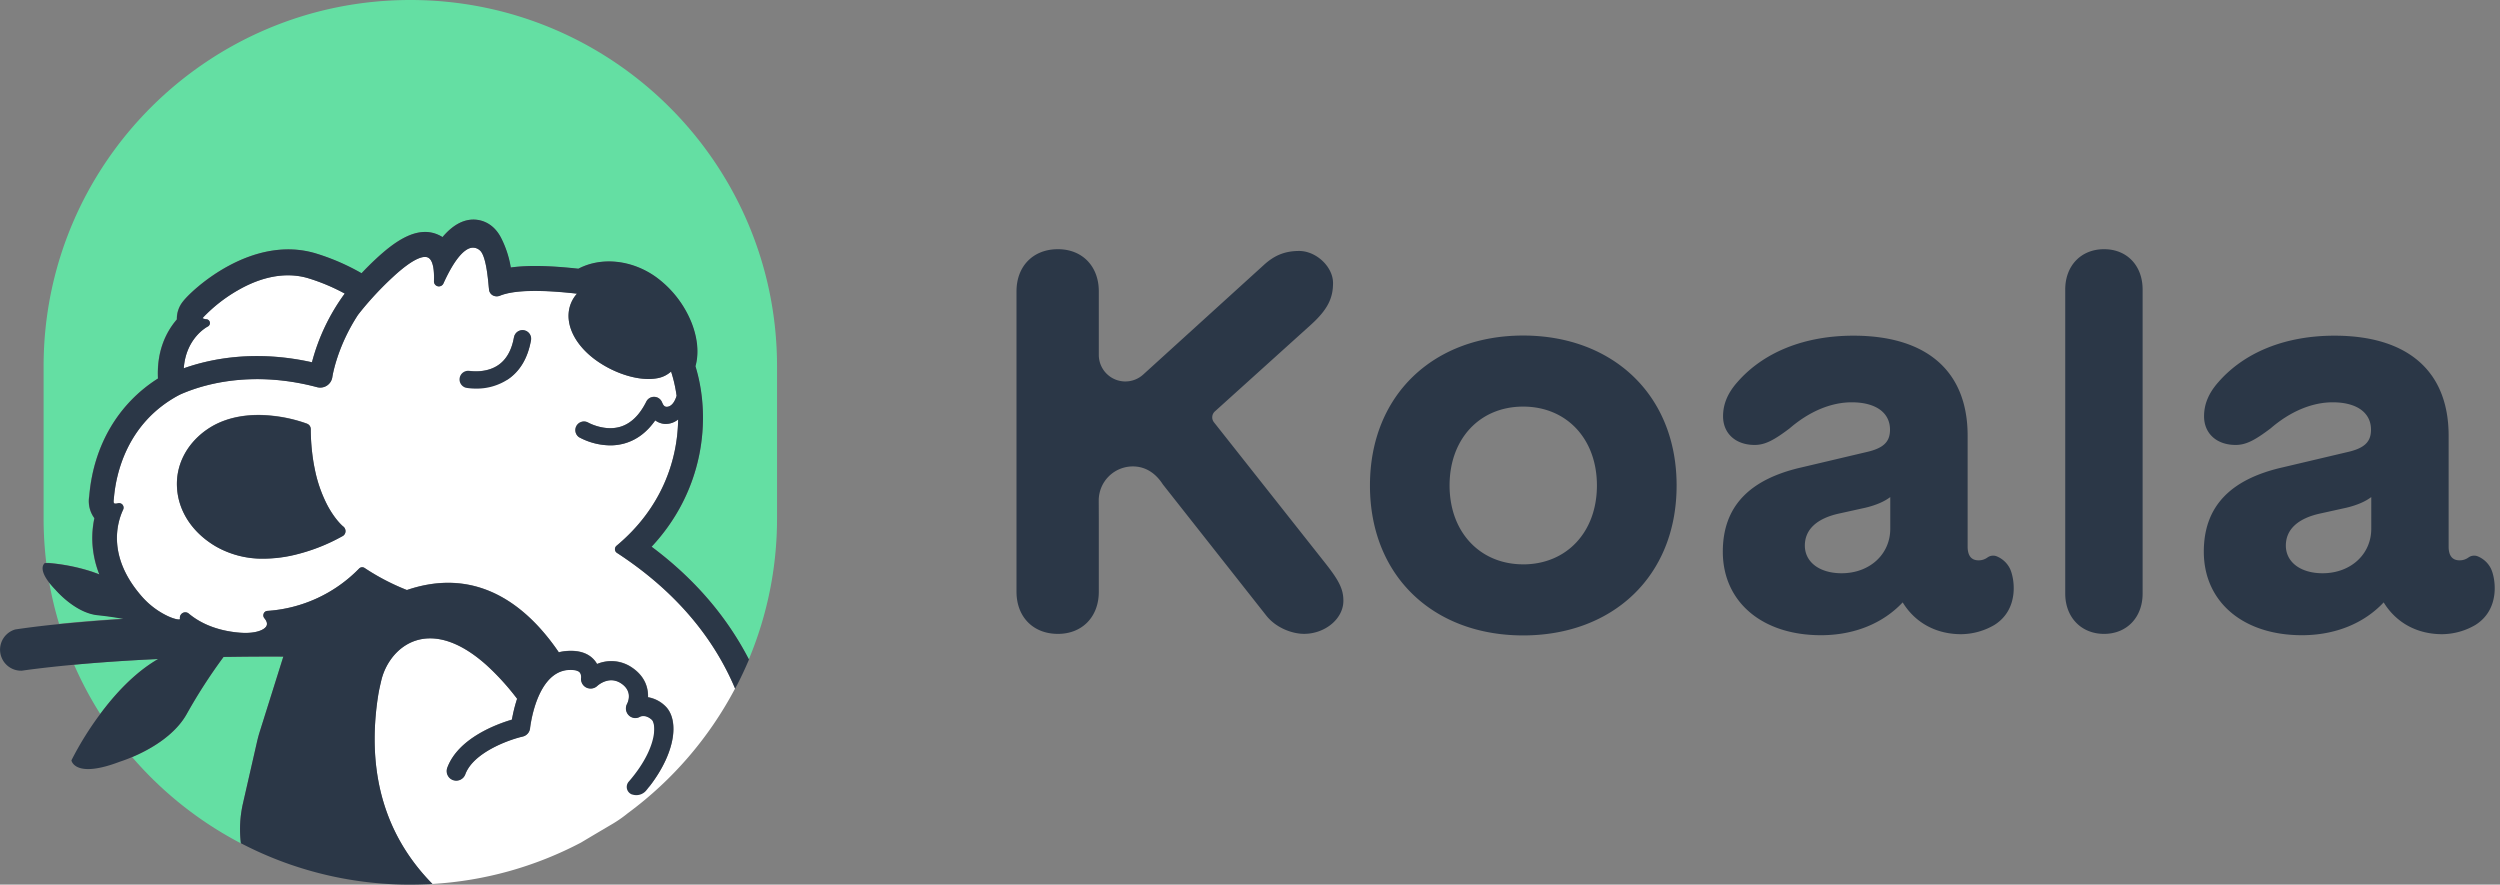 <svg width="130" height="46" fill="none" xmlns="http://www.w3.org/2000/svg"><rect width="100%" height="100%" fill="#808080" stroke="none"/><path d="M71.238 25.245c0-4.732 3.337-7.797 7.966-7.797 4.63 0 7.98 3.065 7.98 7.797 0 4.733-3.337 7.797-7.98 7.797-4.643 0-7.966-3.064-7.966-7.797Zm7.966 4.102c2.248 0 3.836-1.666 3.836-4.102 0-2.435-1.587-4.102-3.836-4.102-2.249 0-3.826 1.667-3.826 4.102 0 2.436 1.593 4.1 3.826 4.1v.003ZM107.392 30.864V15.055c0-1.237.821-2.097 2.019-2.097 1.197 0 2.005.86 2.005 2.097v15.81c0 1.237-.821 2.097-2.005 2.097-1.185 0-2.019-.86-2.019-2.098ZM57.134 26.021a1.773 1.773 0 0 1 1.773-1.767c.676 0 1.198.369 1.56.933l5.365 6.805c.498.646 1.346.968 1.978.968 1.09 0 2.046-.78 2.046-1.72 0-.606-.23-1.05-.915-1.923l-5.815-7.358a.415.415 0 0 1 .047-.565l5-4.512c.875-.794 1.145-1.386 1.145-2.165 0-.847-.876-1.667-1.764-1.667-.793 0-1.319.269-1.803.7l-6.306 5.728a1.38 1.38 0 0 1-2.307-1.02V15.15c0-1.306-.86-2.192-2.126-2.192-1.292 0-2.154.887-2.154 2.192v15.62c0 1.305.862 2.192 2.154 2.192 1.265 0 2.126-.888 2.126-2.192V27.03M104.5 29.536a1.318 1.318 0 0 0-.697-.617.507.507 0 0 0-.461.075.765.765 0 0 1-.459.143c-.374 0-.566-.242-.566-.712v-5.768c0-3.428-2.207-5.202-5.935-5.202-2.557 0-4.683.86-6.043 2.42-.511.578-.74 1.155-.74 1.77 0 .901.66 1.492 1.642 1.492.538 0 .996-.241 1.817-.86.996-.86 2.127-1.357 3.23-1.357 1.252 0 1.992.537 1.992 1.424 0 .632-.336.969-1.252 1.17l-3.364.794c-2.746.63-4.078 2.07-4.078 4.381 0 2.61 2.046 4.342 5.1 4.342 1.736 0 3.23-.618 4.253-1.707.632 1.035 1.709 1.654 3.042 1.654a3.486 3.486 0 0 0 1.732-.483c1.329-.838 1.036-2.492.787-2.96Zm-6.206-2.04c0 1.332-1.077 2.313-2.53 2.313-1.145 0-1.912-.578-1.912-1.438 0-.834.619-1.425 1.83-1.678l1.333-.295c.552-.134.982-.323 1.279-.551v1.65ZM129.512 29.536a1.318 1.318 0 0 0-.697-.617.507.507 0 0 0-.461.075.766.766 0 0 1-.46.143c-.373 0-.565-.242-.565-.712v-5.768c0-3.428-2.207-5.202-5.935-5.202-2.557 0-4.683.86-6.043 2.42-.511.578-.74 1.155-.74 1.77 0 .901.66 1.492 1.642 1.492.538 0 .996-.241 1.817-.86.996-.86 2.127-1.357 3.23-1.357 1.251 0 1.992.537 1.992 1.424 0 .632-.336.969-1.252 1.17l-3.364.794c-2.746.63-4.078 2.07-4.078 4.381 0 2.61 2.046 4.342 5.1 4.342 1.736 0 3.231-.618 4.253-1.707.632 1.035 1.709 1.654 3.042 1.654a3.486 3.486 0 0 0 1.732-.483c1.329-.838 1.036-2.492.787-2.96Zm-6.206-2.04c0 1.332-1.077 2.313-2.531 2.313-1.144 0-1.911-.578-1.911-1.438 0-.834.619-1.425 1.83-1.678l1.333-.295c.552-.134.982-.323 1.279-.551v1.65Z" fill="#2B3747"/><path fill-rule="evenodd" clip-rule="evenodd" d="M2.267 19.049C2.267 8.528 10.805 0 21.337 0c10.53 0 19.069 8.528 19.069 19.049v7.905a18.972 18.972 0 0 1-1.47 7.339c-1.032-2.02-2.626-4.054-5.053-5.863 2.699-2.886 3.129-6.613 2.272-9.383.183-.653.117-1.442-.198-2.25a5.455 5.455 0 0 0-1.829-2.37c-1.267-.919-2.867-1.078-4.061-.45-1.484-.165-2.639-.187-3.515-.064a5.24 5.24 0 0 0-.503-1.541c-.45-.881-1.182-.96-1.477-.951-.54.013-1.066.319-1.569.909a1.757 1.757 0 0 0-.217-.117c-1.124-.51-2.311.389-3.22 1.229-.269.248-.526.505-.773.768a11.56 11.56 0 0 0-2.326-1.015c-3.35-1.046-6.474 1.857-6.95 2.47a1.43 1.43 0 0 0-.328.947c-.53.616-1.055 1.605-.982 3.072-2.056 1.303-3.345 3.477-3.571 6.085l-.005.044c-.066.399.03.808.27 1.135a4.977 4.977 0 0 0 .257 2.912 7.338 7.338 0 0 0-.375-.137l-.016-.005a9.26 9.26 0 0 0-.554-.162l-.118-.03-.138-.032-.126-.028-.123-.026-.12-.024-.116-.021-.113-.02-.11-.018-.102-.016-.112-.015-.08-.011-.17-.02c-.1-.012-.185-.02-.254-.026h-.124a19.22 19.22 0 0 1-.14-2.315V19.05Zm.625 11.61s1.004 1.194 2.178 1.317c.506.05.96.12 1.347.191a84.212 84.212 0 0 0-3.345.27 19.207 19.207 0 0 1-.514-2.155c.105.132.215.258.334.378Zm.961 3.907c1.133-.105 2.6-.215 4.37-.297l-.015.008c-1.21.7-2.233 1.82-2.996 2.846a18.892 18.892 0 0 1-1.359-2.557Zm9.622-.42h-.008c-.458 0-.92.004-1.384.012h-.011l-.45.007a27.824 27.824 0 0 0-1.92 2.974c-.657 1.17-2.021 1.89-2.83 2.232a19.171 19.171 0 0 0 5.652 4.481 6.025 6.025 0 0 1 .113-2.092l.728-3.194c.04-.17.086-.34.138-.509l1.228-3.91h-.073a50.733 50.733 0 0 0-1.183 0Z" fill="#64DFA3"/><path fill-rule="evenodd" clip-rule="evenodd" d="M32.647 42.286a6.569 6.569 0 0 1-.766.538l-.69.407c-.484.286-.978.582-.978.582a18.98 18.98 0 0 1-7.728 2.152c-2.175-2.21-3.178-5.013-2.98-8.353.033-.55.095-1.099.188-1.643.035-.177.078-.367.127-.574.094-.398.263-.774.5-1.107.857-1.198 2.62-1.813 4.985.307a12.95 12.95 0 0 1 1.585 1.741 7.589 7.589 0 0 0-.262 1.076c-.804.237-2.795.968-3.362 2.502a.498.498 0 0 0 .935.343c.425-1.151 2.297-1.809 2.983-1.965a.497.497 0 0 0 .386-.436c0-.005.011-.106.039-.265.109-.638.483-2.247 1.526-2.667a1.378 1.378 0 0 1 .5-.1c.247-.007.428.033.512.125a.273.273 0 0 1 .055.093.48.48 0 0 1 .025.184.496.496 0 0 0 .26.51.503.503 0 0 0 .572-.073c.064-.06.642-.559 1.271-.122.558.387.36.9.288 1.044a.505.505 0 0 0 .092.605c.158.153.4.18.587.065.061-.026.305-.106.602.159.084.073.154.301.123.645-.022.224-.008.477.006.75.033.622.072 1.354-.283 2.119.81-1.037 1.195-2.016 1.265-2.778.059-.638-.102-1.164-.45-1.476a1.682 1.682 0 0 0-.853-.423c-.004 0-.005-.003-.005-.007.014-.495-.166-1.074-.804-1.517a1.947 1.947 0 0 0-.783-.328 1.96 1.96 0 0 0-1.059.119c-.003.004-.008 0-.008 0a1.261 1.261 0 0 0-.163-.225c-.304-.332-.762-.483-1.36-.45a2.513 2.513 0 0 0-.469.07c-.304-.45-.639-.878-1.003-1.28-1.554-1.703-3.822-3-6.89-1.956h-.006a11.728 11.728 0 0 1-2.197-1.146.223.223 0 0 0-.285.033 7.34 7.34 0 0 1-4.76 2.2.225.225 0 0 0-.21.181.232.232 0 0 0 .046.197c.132.157.168.295.109.409-.113.212-.592.411-1.385.347-1.236-.1-2.044-.524-2.528-.893a4.543 4.543 0 0 1-.126-.1.277.277 0 0 0-.32-.03.278.278 0 0 0-.124.145.007.007 0 0 1-.006.005h.004a.297.297 0 0 0-.012.153v.026c-.09.029-.317-.026-.607-.156-.529-.246-1-.6-1.384-1.04-1.813-2.075-1.279-3.845-.965-4.51a.237.237 0 0 0-.275-.33c-.113.03-.183.014-.195 0-.012-.015-.039-.055-.02-.2l.003-.011a.473.473 0 0 0 .007-.08c.104-1.202.65-3.855 3.347-5.317.005-.002.01 0 .011.004v-.009l.075-.038.038-.018c.08-.035.166-.071.258-.108v.003c0-.002.002-.004.005-.005a9.528 9.528 0 0 1 1.107-.358c1.247-.319 3.251-.56 5.723.1a.636.636 0 0 0 .791-.52c.012-.086.25-1.58 1.333-3.24.112-.144.228-.289.353-.437l.03-.036a16.975 16.975 0 0 1 1.444-1.51c1.15-1.062 1.621-1.083 1.806-1 .346.156.324.97.316 1.237a.26.26 0 0 0 .208.261.272.272 0 0 0 .29-.164c.629-1.384 1.116-1.76 1.414-1.834a.524.524 0 0 1 .466.122c.316.249.421 1.366.47 1.902l.017.139c.01.121.079.231.184.295a.432.432 0 0 0 .382.024c.712-.29 2.06-.326 4.008-.105-.047.051-.09.106-.13.164-.676.98-.214 2.334 1.113 3.298.848.61 1.894.979 2.735.979.14 0 .278-.01.415-.033.284-.04.548-.164.76-.356l.065.213c.1.344.173.694.221 1.05-.2.66-.558.567-.558.567-.107-.024-.149-.118-.197-.227l-.007-.016a.447.447 0 0 0-.813-.022c-.35.702-.803 1.142-1.35 1.306-.845.254-1.678-.217-1.693-.226a.449.449 0 0 0-.455.772 3.48 3.48 0 0 0 1.62.424c.262.001.523-.036.776-.11.617-.182 1.14-.58 1.561-1.184h.01c.14.102.307.164.48.177.25.014.497-.065.693-.223h.002c.005 0 .009.002.01.007-.029 2.128-.866 4.608-3.204 6.554a.231.231 0 0 0 .021.369c2.525 1.645 4.427 3.667 5.652 6.009a13.925 13.925 0 0 1 .492 1.049 19.15 19.15 0 0 1-5.575 6.48ZM15.479 28.808a9.676 9.676 0 0 0 2.307-.922v.001a.296.296 0 0 0 .166-.355.293.293 0 0 0-.124-.175c-.075-.066-.444-.406-.814-1.106a7.087 7.087 0 0 1-.646-1.862 9.813 9.813 0 0 1-.074-.401 10.948 10.948 0 0 1-.136-1.684.3.3 0 0 0-.192-.276l-.018-.008a7.63 7.63 0 0 0-1.812-.408c-1.197-.125-2.258.064-3.097.543a.007.007 0 0 1-.01 0v.007c-.116.067-.227.14-.335.218l-.016.01c-.996.733-1.536 1.806-1.477 2.946.064 1.24.802 2.362 2.025 3.078a4.862 4.862 0 0 0 2.481.631 7.13 7.13 0 0 0 1.771-.237Zm10.93-9.084c.625-.423 1.025-1.095 1.193-1.996a.461.461 0 0 0-.277-.523.448.448 0 0 0-.602.34c-.118.665-.393 1.148-.812 1.435-.62.427-1.399.316-1.503.302a2.956 2.956 0 0 0 2.002.443Zm-10.196-.89c-2.921-.65-5.223-.191-6.646.311l-.004.001c-.005 0-.008-.004-.007-.008.12-1.567 1.196-2.136 1.251-2.163a.2.2 0 0 0-.076-.377.522.522 0 0 1-.193-.05.304.304 0 0 1 .04-.06 7.958 7.958 0 0 1 1.786-1.394c1.65-.95 2.923-.861 3.7-.618.643.2 1.264.462 1.856.783.004.004.003.008 0 .011a10.59 10.59 0 0 0-1.698 3.56.007.007 0 0 1-.009.005Z" fill="#fff"/><path fill-rule="evenodd" clip-rule="evenodd" d="M33.883 28.43c2.695-2.888 3.129-6.615 2.283-9.388.185-.653.117-1.442-.198-2.249a5.456 5.456 0 0 0-1.829-2.371c-1.27-.922-2.871-1.077-4.061-.45-1.488-.164-2.639-.184-3.515-.064a5.267 5.267 0 0 0-.504-1.539c-.454-.881-1.186-.96-1.477-.951-.543.014-1.07.319-1.569.909a1.77 1.77 0 0 0-.217-.117c-1.124-.51-2.307.389-3.22 1.229a15.62 15.62 0 0 0-.773.768 11.563 11.563 0 0 0-2.326-1.014c-3.347-1.047-6.474 1.856-6.95 2.47a1.43 1.43 0 0 0-.328.946c-.53.616-1.055 1.605-.982 3.072-2.056 1.3-3.345 3.473-3.571 6.086l-.005.043c-.066.4.03.809.27 1.135-.09.426-.125.862-.102 1.297.032.558.153 1.108.358 1.628a7.452 7.452 0 0 0-.277-.102 20.028 20.028 0 0 1-.1-.036l-.015-.005a9.908 9.908 0 0 0-2.232-.448H2.332s-.378.24.226 1.02c.104.131.215.258.333.378 0 0 1.005 1.193 2.18 1.315.505.053.955.12 1.346.192a96.405 96.405 0 0 0-3.346.27 45.68 45.68 0 0 0-2.275.277 1.094 1.094 0 0 0 .342 2.145l.063-.01c.239-.033 1.152-.162 2.655-.3 1.132-.105 2.6-.215 4.37-.297l-.015.008c-1.21.7-2.233 1.82-2.996 2.846-.569.761-1.071 1.569-1.501 2.415 0 0 .155.974 2.521.069 0 0 .259-.079.641-.241.809-.342 2.173-1.062 2.83-2.231a27.832 27.832 0 0 1 1.919-2.975l.461-.005c.867-.013 1.727-.017 2.575-.013h.073l-1.228 3.91c-.053.169-.099.34-.138.51l-.729 3.193a6.025 6.025 0 0 0-.112 2.093 18.998 18.998 0 0 0 9.563 2.136l.201-.007.196-.012c-2.176-2.213-3.178-5.013-2.98-8.353.034-.55.097-1.099.192-1.643.036-.177.078-.369.127-.574.093-.398.263-.774.5-1.107.856-1.198 2.619-1.813 4.985.307a12.963 12.963 0 0 1 1.579 1.741 7.666 7.666 0 0 0-.273 1.09c-.803.238-2.794.969-3.361 2.502a.498.498 0 0 0 .935.344c.425-1.151 2.297-1.809 2.983-1.966a.497.497 0 0 0 .386-.435c0-.005.011-.106.039-.265.109-.64.482-2.247 1.526-2.667a1.378 1.378 0 0 1 .5-.1c.247-.007.428.037.512.125a.275.275 0 0 1 .055.092.48.48 0 0 1 .025.185.495.495 0 0 0 .26.51.503.503 0 0 0 .572-.073c.064-.06.646-.56 1.27-.122.555.386.36.9.289 1.044a.505.505 0 0 0 .092.605c.158.153.399.18.586.065.062-.027.306-.106.603.159.084.074.154.303.123.645-.06.657-.456 1.578-1.315 2.568a.418.418 0 0 0 .17.672h.012a.67.67 0 0 0 .733-.218c.896-1.094 1.318-2.135 1.391-2.935.06-.646-.101-1.169-.45-1.476a1.694 1.694 0 0 0-.859-.425c.016-.496-.162-1.078-.803-1.522a1.9 1.9 0 0 0-1.846-.206 1.234 1.234 0 0 0-.166-.23c-.304-.333-.761-.484-1.36-.45-.155.008-.31.032-.461.07-.305-.45-.64-.88-1.006-1.283-1.555-1.703-3.822-3.002-6.893-1.955a11.786 11.786 0 0 1-2.203-1.148.223.223 0 0 0-.285.032 7.342 7.342 0 0 1-4.763 2.2.225.225 0 0 0-.198.136.26.26 0 0 0-.013.045.231.231 0 0 0 .047.197c.131.157.167.294.108.409-.11.212-.589.41-1.384.346-1.238-.1-2.044-.52-2.529-.892a4.558 4.558 0 0 1-.125-.1.277.277 0 0 0-.321-.03.29.29 0 0 0-.138.303l-.02.03c-.1.012-.315-.04-.583-.16a4.153 4.153 0 0 1-1.384-1.042c-1.805-2.065-1.284-3.828-.97-4.5a.246.246 0 0 0-.015-.245.233.233 0 0 0-.255-.093c-.112.03-.174.019-.194 0-.02-.018-.04-.054-.02-.199 0-.01.002-.022.004-.039l.005-.053c.105-1.199.647-3.86 3.357-5.321l.075-.038.037-.018a8.807 8.807 0 0 1 1.375-.469c1.245-.318 3.248-.559 5.722.1a.636.636 0 0 0 .791-.521c.012-.084.25-1.578 1.334-3.238a14.696 14.696 0 0 1 .614-.74c.385-.435.79-.85 1.218-1.243 1.15-1.062 1.625-1.083 1.806-1.001.346.157.324.97.316 1.237a.257.257 0 0 0 .49.116c.633-1.398 1.122-1.78 1.422-1.852a.524.524 0 0 1 .466.122c.316.249.42 1.365.47 1.902l.014.142c.01.122.079.231.184.295a.432.432 0 0 0 .382.025c.712-.291 2.06-.327 4.008-.106-.047.051-.09.107-.131.164-.675.977-.216 2.33 1.114 3.292.848.612 1.894.979 2.735.979a2.4 2.4 0 0 0 .415-.033c.284-.04.548-.165.76-.356a7.316 7.316 0 0 1 .288 1.264c-.195.634-.53.575-.558.57h-.002c-.106-.025-.15-.12-.198-.23l-.006-.014a.449.449 0 0 0-.813-.022c-.35.703-.803 1.142-1.35 1.307-.845.249-1.676-.219-1.694-.23a.449.449 0 0 0-.455.77 3.478 3.478 0 0 0 1.62.425c.262.001.524-.036.776-.11.619-.184 1.143-.582 1.569-1.19.14.105.31.169.485.184.256.014.508-.069.705-.231-.025 2.132-.86 4.62-3.203 6.569a.23.23 0 0 0 .02.368c2.526 1.646 4.431 3.667 5.652 6.01.18.34.344.69.494 1.046.03-.056.06-.113.093-.17l.041-.078a20.27 20.27 0 0 0 .587-1.262c-1.044-2.02-2.638-4.054-5.065-5.866Zm-17.66-9.59c-2.935-.654-5.243-.192-6.667.313.115-1.567 1.19-2.14 1.251-2.174h.001a.2.2 0 0 0-.076-.377.523.523 0 0 1-.193-.05.304.304 0 0 1 .04-.06 7.956 7.956 0 0 1 1.786-1.394c1.65-.951 2.923-.862 3.7-.618.646.2 1.27.464 1.863.787a10.57 10.57 0 0 0-1.705 3.573Zm1.607 8.527c-.077-.067-.446-.407-.814-1.106a7.081 7.081 0 0 1-.646-1.862 9.813 9.813 0 0 1-.075-.4 10.947 10.947 0 0 1-.135-1.685.3.3 0 0 0-.192-.276l-.018-.008a7.634 7.634 0 0 0-1.812-.408c-1.2-.125-2.264.064-3.105.547-.115.066-.227.139-.335.217l-.016.01c-1 .733-1.54 1.807-1.476 2.947.063 1.24.802 2.362 2.025 3.077a4.86 4.86 0 0 0 2.48.632 7.135 7.135 0 0 0 1.772-.237 9.68 9.68 0 0 0 2.308-.922.296.296 0 0 0 .168-.345.293.293 0 0 0-.129-.18Zm8.082-8.382c.42-.288.694-.77.813-1.436h.004l.006-.032a.448.448 0 0 1 .876.19c-.168.916-.57 1.595-1.2 2.022a2.957 2.957 0 0 1-1.662.478 2.88 2.88 0 0 1-.526-.044.449.449 0 0 1 .175-.878c.023.004.857.151 1.514-.3Z" fill="#2B3747"/></svg>
